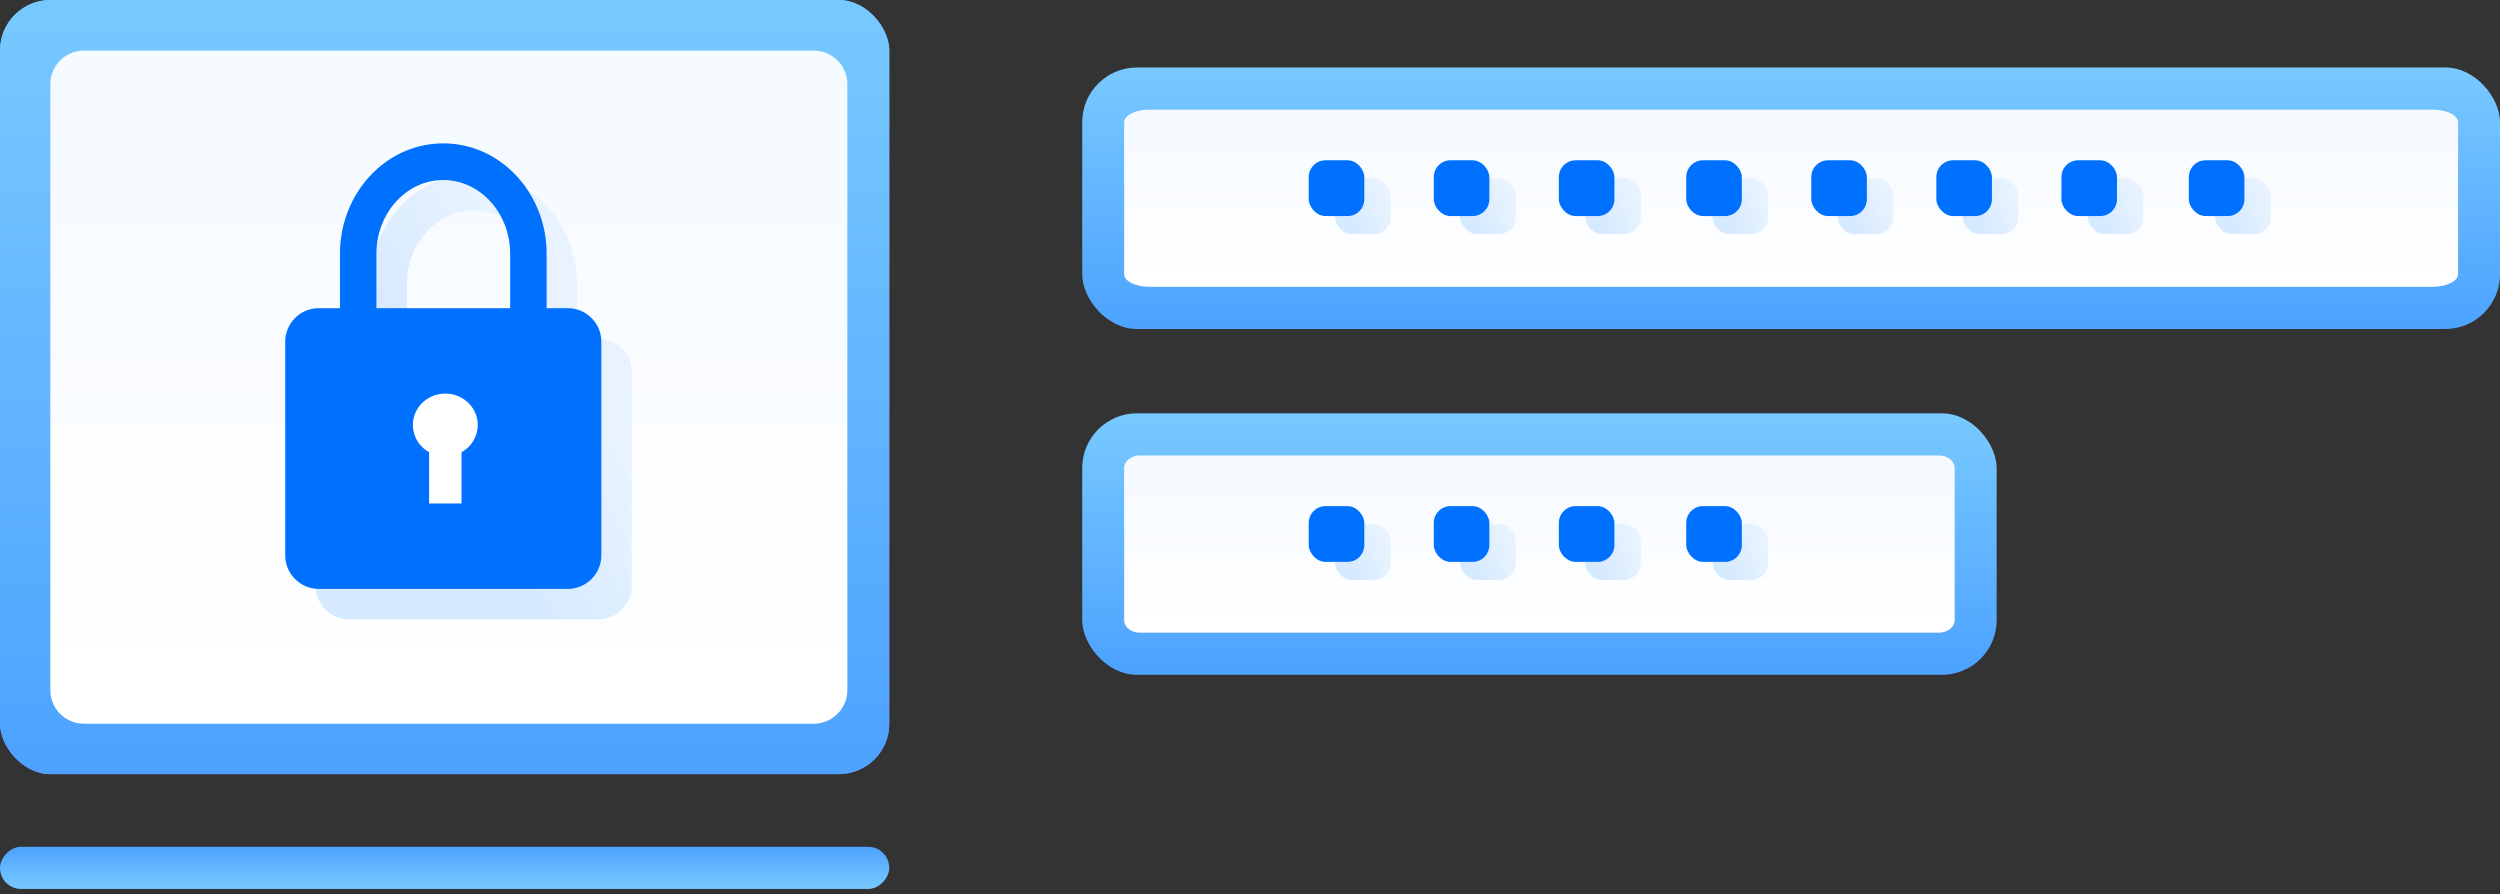 <svg xmlns="http://www.w3.org/2000/svg" width="137" height="49" viewBox="0 0 137 49">
    <rect x="0" y="0" width="137" height="49" fill="#333333" stroke="none"/>
    <defs>
        <linearGradient id="a" x1="50%" x2="50%" y1="2.5%" y2="97.166%">
            <stop offset="0%" stop-color="#77C8FF"/>
            <stop offset="100%" stop-color="#4EA3FF"/>
        </linearGradient>
        <linearGradient id="b" x1="51.642%" x2="51.642%" y1="2.902%" y2="98.358%">
            <stop offset="0%" stop-color="#F5FAFF"/>
            <stop offset="100%" stop-color="#FFF"/>
        </linearGradient>
        <linearGradient id="c" x1="16.696%" x2="87.196%" y1="53.088%" y2="25.641%">
            <stop offset="0%" stop-color="#D5E9FF"/>
            <stop offset="100%" stop-color="#E8F3FF"/>
        </linearGradient>
        <linearGradient id="d" x1="50%" x2="50%" y1="2.5%" y2="97.166%">
            <stop offset="0%" stop-color="#77C8FF"/>
            <stop offset="100%" stop-color="#4EA3FF"/>
        </linearGradient>
        <linearGradient id="e" x1="51.642%" x2="51.642%" y1="2.902%" y2="98.358%">
            <stop offset="0%" stop-color="#F5FAFF"/>
            <stop offset="100%" stop-color="#FFF"/>
        </linearGradient>
        <linearGradient id="f" x1="0%" x2="50%" y1="12.108%" y2="100.728%">
            <stop offset="0%" stop-color="#46DAFF"/>
            <stop offset="100%" stop-color="#9D62FF"/>
        </linearGradient>
        <linearGradient id="g" x1="50%" x2="50%" y1="2.5%" y2="97.166%">
            <stop offset="0%" stop-color="#77C8FF"/>
            <stop offset="100%" stop-color="#4EA3FF"/>
        </linearGradient>
        <linearGradient id="h" x1="51.642%" x2="51.642%" y1="2.902%" y2="98.358%">
            <stop offset="0%" stop-color="#F5FAFF"/>
            <stop offset="100%" stop-color="#FFF"/>
        </linearGradient>
        <linearGradient id="i" x1="50%" x2="50%" y1="2.5%" y2="97.166%">
            <stop offset="0%" stop-color="#77C8FF"/>
            <stop offset="100%" stop-color="#4EA3FF"/>
        </linearGradient>
        <linearGradient id="j" x1="33.101%" x2="68.874%" y1="53.088%" y2="25.641%">
            <stop offset="0%" stop-color="#D5E9FF"/>
            <stop offset="100%" stop-color="#E8F3FF"/>
        </linearGradient>
    </defs>
    <g fill="none" fill-rule="evenodd">
        <g transform="translate(59.305 3.698)">
            <rect width="77.695" height="14.33" fill="url(#a)" rx="3"/>
            <path fill="url(#b)" d="M74.017 12.019H3.677c-.38 0-.725-.078-.974-.203-.25-.126-.404-.3-.404-.49V3.004c0-.192.154-.365.404-.49.25-.126.594-.204.975-.204h70.339c.38 0 .725.078.975.203.25.126.404.3.404.49v8.321c0 .192-.154.365-.404.49-.25.126-.594.204-.975.204z"/>
            <g transform="translate(12.413 5.085)">
                <rect width="3.046" height="3.057" x="1.444" y=".986" fill="url(#c)" rx=".922" style="mix-blend-mode:multiply"/>
                <rect width="3.046" height="3.057" x="22.132" y=".986" fill="url(#c)" rx=".922" style="mix-blend-mode:multiply"/>
                <rect width="3.046" height="3.057" fill="#0070FF" rx=".922"/>
                <rect width="3.046" height="3.057" x="20.688" fill="#0070FF" rx=".922"/>
                <rect width="3.046" height="3.057" x="42.69" y=".986" fill="url(#c)" rx=".922" style="mix-blend-mode:multiply"/>
                <rect width="3.046" height="3.057" x="49.673" y=".986" fill="url(#c)" rx=".922" style="mix-blend-mode:multiply"/>
                <rect width="3.046" height="3.057" x="41.247" fill="#0070FF" rx=".922"/>
                <rect width="3.046" height="3.057" x="48.229" fill="#0070FF" rx=".922"/>
                <rect width="3.046" height="3.057" x="8.297" y=".986" fill="url(#c)" rx=".922" style="mix-blend-mode:multiply"/>
                <rect width="3.046" height="3.057" x="28.985" y=".986" fill="url(#c)" rx=".922" style="mix-blend-mode:multiply"/>
                <rect width="3.046" height="3.057" x="6.853" fill="#0070FF" rx=".922"/>
                <rect width="3.046" height="3.057" x="27.541" fill="#0070FF" rx=".922"/>
                <rect width="3.046" height="3.057" x="15.15" y=".986" fill="url(#c)" rx=".922" style="mix-blend-mode:multiply"/>
                <rect width="3.046" height="3.057" x="35.838" y=".986" fill="url(#c)" rx=".922" style="mix-blend-mode:multiply"/>
                <rect width="3.046" height="3.057" x="13.706" fill="#0070FF" rx=".922"/>
                <rect width="3.046" height="3.057" x="34.394" fill="#0070FF" rx=".922"/>
            </g>
        </g>
        <g transform="translate(59.305 22.65)">
            <rect width="50.111" height="14.33" fill="url(#d)" rx="3"/>
            <path fill="url(#e)" d="M46.953 12.019H3.157a.968.968 0 0 1-.607-.203.633.633 0 0 1-.251-.49V3.004c0-.192.096-.365.251-.49a.968.968 0 0 1 .607-.204h43.796c.237 0 .452.078.608.203a.633.633 0 0 1 .251.49v8.321a.633.633 0 0 1-.251.49.968.968 0 0 1-.608.204z"/>
            <g transform="translate(12.413 5.085)">
                <rect width="3.046" height="3.057" x="1.444" y=".986" fill="url(#c)" rx=".922" style="mix-blend-mode:multiply"/>
                <rect width="3.046" height="3.057" x="22.132" y=".986" fill="url(#c)" rx=".922" style="mix-blend-mode:multiply"/>
                <rect width="3.046" height="3.057" fill="#0070FF" rx=".922"/>
                <rect width="3.046" height="3.057" x="20.688" fill="#0070FF" rx=".922"/>
                <rect width="3.046" height="3.057" x="8.297" y=".986" fill="url(#c)" rx=".922" style="mix-blend-mode:multiply"/>
                <rect width="3.046" height="3.057" x="6.853" fill="#0070FF" rx=".922"/>
                <rect width="3.046" height="3.057" x="15.15" y=".986" fill="url(#c)" rx=".922" style="mix-blend-mode:multiply"/>
                <rect width="3.046" height="3.057" x="13.706" fill="#0070FF" rx=".922"/>
            </g>
        </g>
        <g>
            <rect width="48.732" height="42.423" fill="url(#f)" rx="2.765"/>
            <rect width="48.732" height="42.423" fill="url(#g)" rx="2.765"/>
            <path fill="url(#h)" d="M44.591 39.659H4.601a1.843 1.843 0 0 1-1.843-1.843v-33.2c0-1.017.826-1.842 1.844-1.842h39.99c1.017 0 1.842.825 1.842 1.843v33.199a1.843 1.843 0 0 1-1.843 1.843z"/>
            <rect width="48.732" height="2.311" y="46.405" fill="url(#i)" rx="1.156" transform="matrix(1 0 0 -1 0 95.12)"/>
            <path fill="url(#j)" d="M4.664 10.701V7.725c0-3.326 2.518-6.053 5.663-6.053 3.145 0 5.663 2.727 5.663 6.053v2.976h1.155c1.018 0 1.843.825 1.843 1.843v11.697a1.843 1.843 0 0 1-1.843 1.843H3.509a1.843 1.843 0 0 1-1.843-1.843V12.544c0-1.018.825-1.843 1.843-1.843h1.155zm1.999 0h7.328V7.725c0-2.25-1.658-4.046-3.664-4.046-2.006 0-3.664 1.795-3.664 4.046v2.976z" style="mix-blend-mode:multiply" transform="translate(15.63 7.858)"/>
            <path fill="#0070FF" d="M18.629 16.888v-2.976c0-3.327 2.518-6.054 5.663-6.054 3.145 0 5.663 2.727 5.663 6.054v2.976h1.155c1.018 0 1.843.825 1.843 1.843v11.696a1.843 1.843 0 0 1-1.843 1.844H17.474a1.843 1.843 0 0 1-1.843-1.844V18.731c0-1.018.825-1.843 1.843-1.843h1.155zm1.999 0h7.329v-2.976c0-2.251-1.659-4.047-3.665-4.047-2.006 0-3.664 1.796-3.664 4.047v2.976z"/>
            <path fill="#FFF" d="M23.515 24.779a1.71 1.71 0 0 1-.888-1.49c0-.95.795-1.72 1.776-1.72s1.777.77 1.777 1.72a1.71 1.71 0 0 1-.888 1.49v2.81h-1.777v-2.81z"/>
        </g>
    </g>
</svg>
